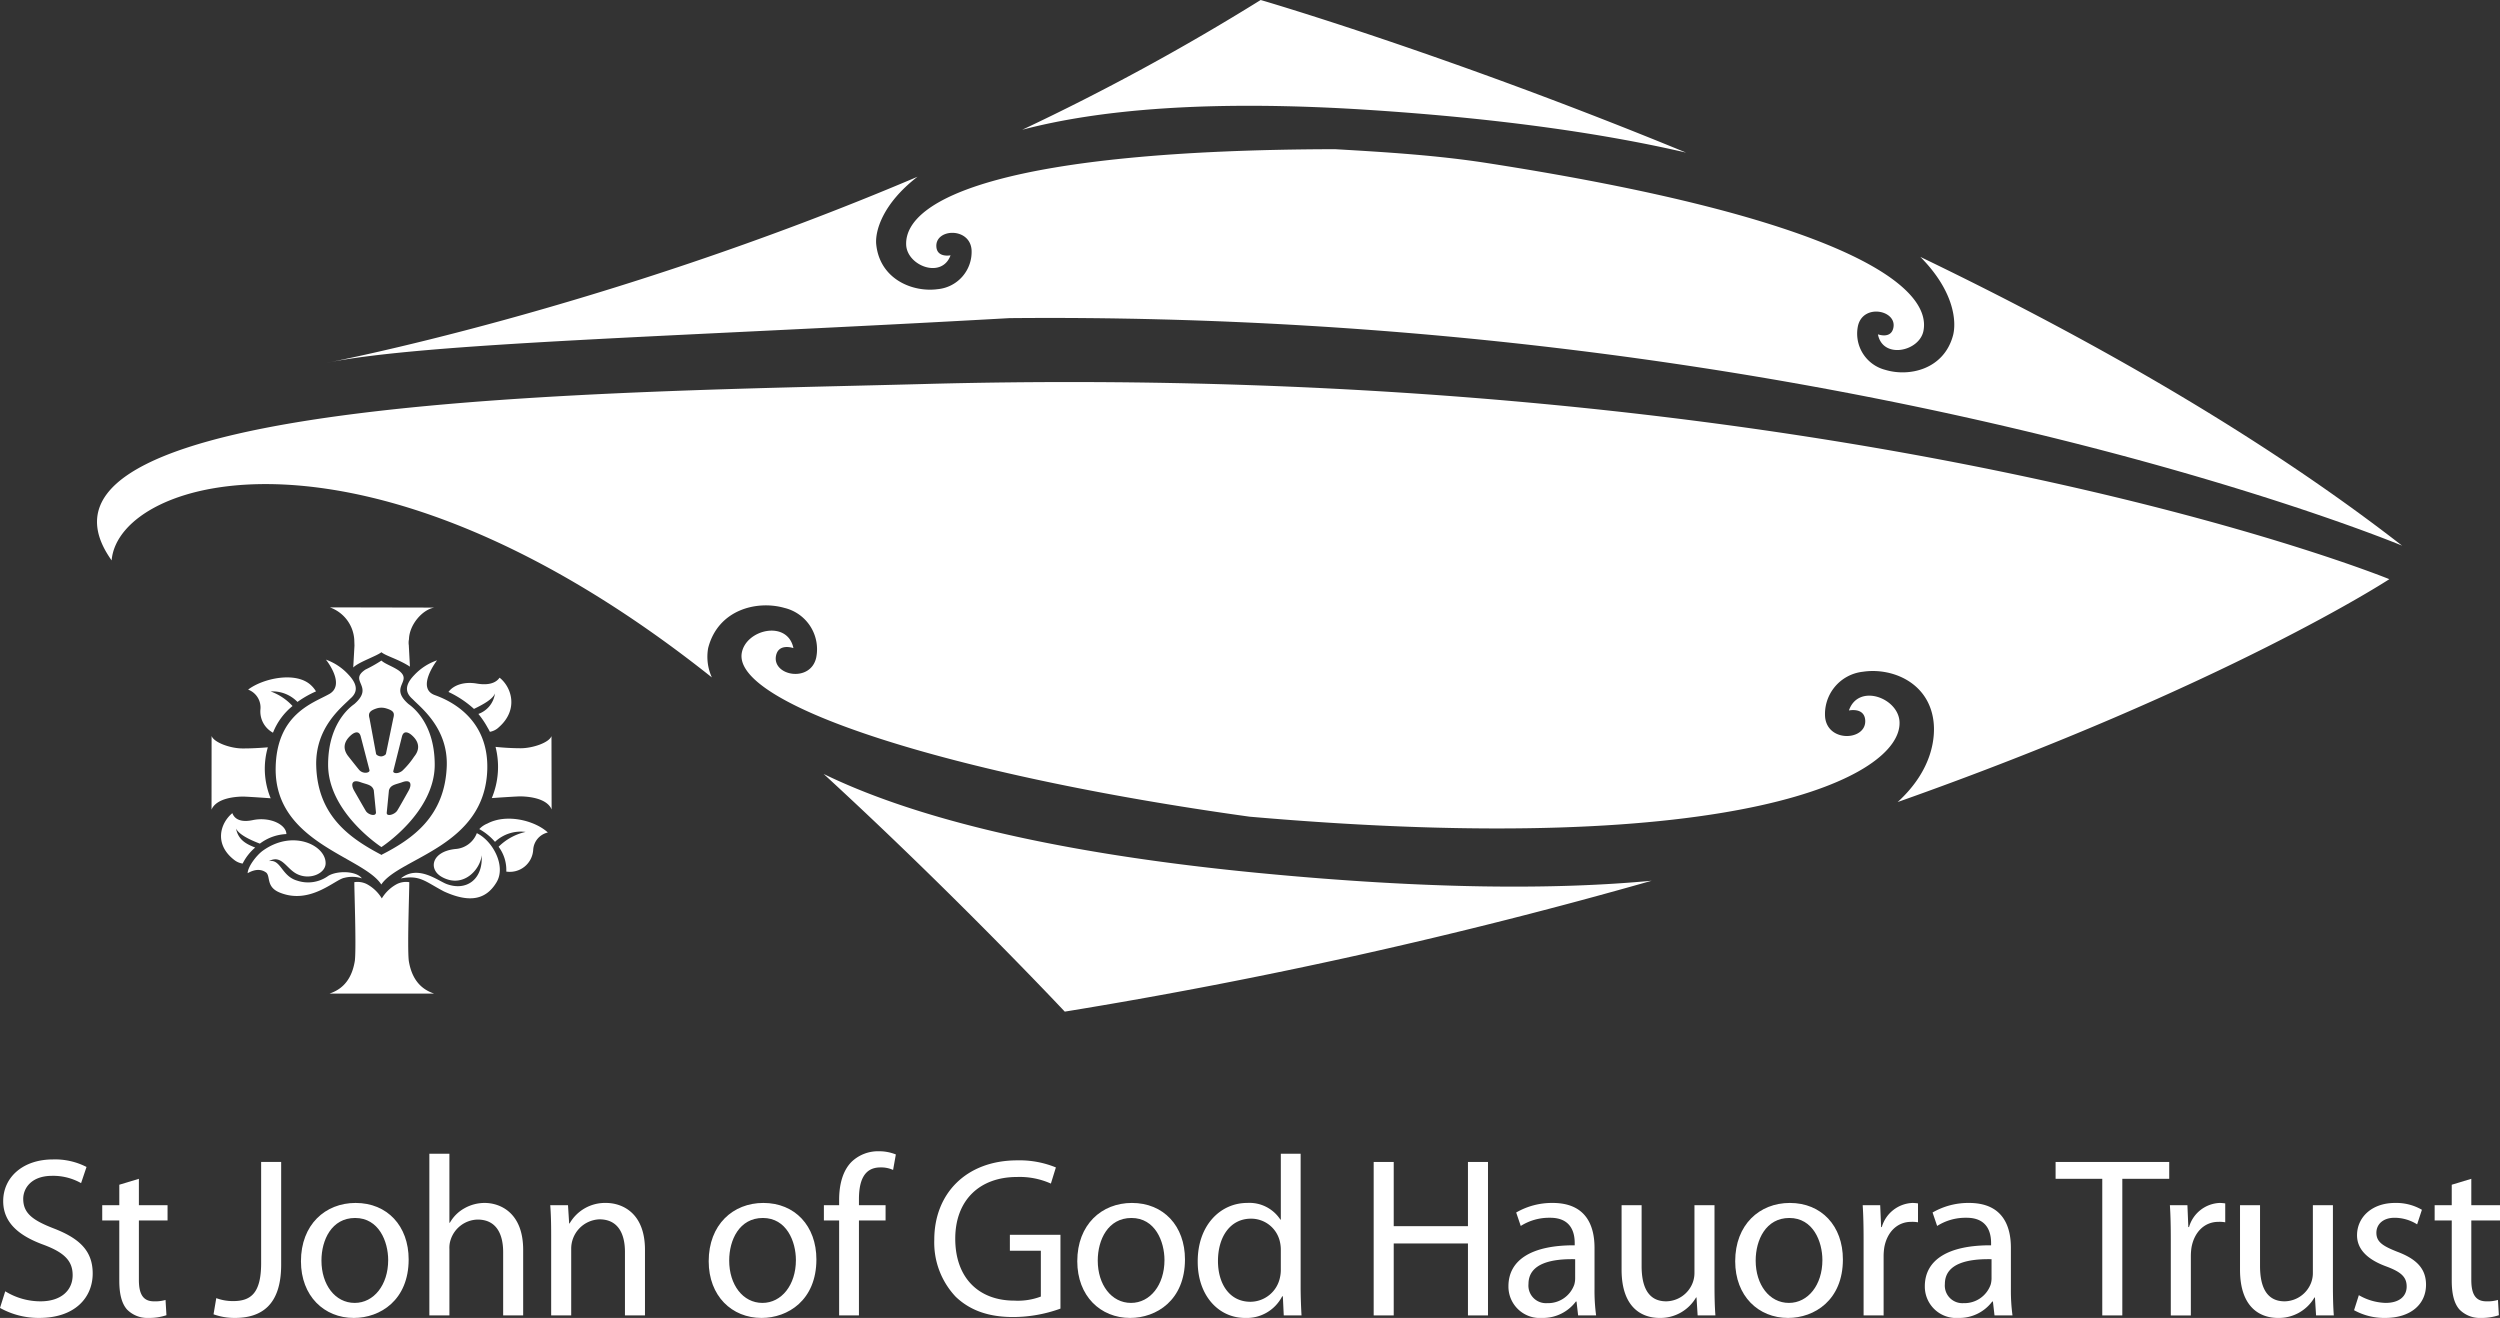 <svg xmlns="http://www.w3.org/2000/svg" viewBox="0 0 425.197 224.153"><rect x="0" y="0" width="425.197" height="224.153" fill="#333333" stroke="none"/><title>Artboard 1</title><path d="M286.763,25.952C245.968,9.168,214.413,0,214.413,0a397.329,397.329,0,0,1-40.555,22.071c12.619-3.333,31.352-5.185,59.149-3.364,22.712,1.49,40.142,4.093,53.755,7.245ZM156.052,30.059C102.316,52.911,55.481,61.717,55.481,61.717c16.872-3.42,59.288-4.398,116.198-7.609,141.052-1.309,236.868,38.698,236.868,38.698-24.519-19.062-53.714-35.518-81.939-49.115,5.921,5.973,6.153,11.206,5.55,13.393-1.566,5.74-7.43,7.064-11.521,5.818a6.362,6.362,0,0,1-4.632-7.493c.894-3.827,6.653-2.646,6.015.352-.41,1.941-2.624,1.1-2.624,1.1.805,4.268,7.066,2.939,7.745-.598,1.529-7.926-14.941-19.324-74.243-28.535-8.51-1.321-17.192-1.855-25.843-2.355-55.809.122-73.172,8.388-72.938,16.219.106,3.602,6.069,5.912,7.55,1.83,0,0-2.321.474-2.415-1.51-.145-3.062,5.728-3.301,5.993.618a6.361,6.361,0,0,1-5.768,6.652c-4.239.574-9.816-1.672-10.446-7.584-.236-2.225,1.028-6.917,7.023-11.539Z" style="fill:#fff"/><path d="M406.376,98.505s-91.594-37.455-249.383-33.188C104.978,66.721-1.045,67.224,18.987,95.311c1.194-14.256,43.465-26.754,102.085,19.905a8.449,8.449,0,0,1-.629-4.994c1.673-6.548,8.306-8.163,12.976-6.827a7.228,7.228,0,0,1,5.408,8.418c-.942,4.367-7.509,3.135-6.845-.277.431-2.217,2.962-1.306,2.962-1.306-.997-4.83-8.079-3.204-8.784.827-1.538,8.767,35.161,20.736,86.366,27.843,83.723,7.289,110.97-6.966,110.544-16.129-.189-4.09-7.007-6.602-8.607-1.934,0,0,2.626-.583,2.772,1.665.227,3.476-6.441,3.863-6.828-.59A7.235,7.235,0,0,1,316.841,114.25c4.804-.733,11.182,1.71,12.007,8.418.305,2.462.04,8.134-6.097,13.744,55.926-19.792,83.625-37.907,83.625-37.907ZM140.085,131.634c22.253,20.427,41.009,40.423,41.009,40.423a883.161,883.161,0,0,0,99.824-22.262c-16.276,1.53-37.915,1.472-66.919-1.328-37.288-3.602-60.123-10.109-73.913-16.833Z" style="fill:#fff"/><path d="M.89,219.621a11.418,11.418,0,0,0,6.004,1.707c3.447,0,5.462-1.822,5.462-4.455,0-2.403-1.395-3.836-4.918-5.154-4.26-1.548-6.894-3.792-6.894-7.433,0-4.069,3.371-7.09,8.441-7.09a11.697,11.697,0,0,1,5.731,1.28l-.926,2.749a9.664,9.664,0,0,0-4.922-1.241c-3.562,0-4.918,2.129-4.918,3.914,0,2.438,1.589,3.638,5.19,5.032,4.414,1.708,6.625,3.836,6.625,7.669,0,4.028-2.947,7.552-9.105,7.552A13.476,13.476,0,0,1,0,222.45Z" style="fill:#fff"/><path d="M23.622,200.49v4.492h4.876v2.597h-4.876v10.108c0,2.324.658,3.642,2.556,3.642a6.234,6.234,0,0,0,1.976-.237l.154,2.597a9.261,9.261,0,0,1-3.021.464,4.859,4.859,0,0,1-3.682-1.431c-.927-1.048-1.317-2.711-1.317-4.917V207.578H17.387v-2.597h2.903v-3.484Z" style="fill:#fff"/><path d="M44.414,197.625h3.407v17.464c0,6.934-3.407,9.064-7.903,9.064a10.537,10.537,0,0,1-3.6-.618l.466-2.751a8.074,8.074,0,0,0,2.868.503c3.019,0,4.762-1.353,4.762-6.467Z" style="fill:#fff"/><path d="M69.504,214.2c0,6.933-4.84,9.953-9.331,9.953-5.036,0-8.987-3.72-8.987-9.641,0-6.239,4.146-9.918,9.296-9.918C65.867,204.594,69.504,208.508,69.504,214.2Zm-14.831.195c0,4.104,2.321,7.202,5.654,7.202,3.251,0,5.694-3.056,5.694-7.28,0-3.174-1.59-7.165-5.618-7.165C56.417,207.151,54.673,210.87,54.673,214.394Z" style="fill:#fff"/><path d="M73.024,196.23h3.409v11.735h.079a6.403,6.403,0,0,1,2.437-2.439,6.994,6.994,0,0,1,3.488-.932c2.516,0,6.543,1.549,6.543,7.979v11.152H85.576V212.959c0-3.02-1.126-5.536-4.342-5.536a4.947,4.947,0,0,0-4.567,3.37,4.306,4.306,0,0,0-.232,1.625v11.307H73.024Z" style="fill:#fff"/><path d="M93.741,210.058c0-1.974-.037-3.524-.155-5.077h3.019l.196,3.103h.076a6.943,6.943,0,0,1,6.199-3.49c2.593,0,6.621,1.549,6.621,7.979v11.152h-3.406V212.923c0-3.021-1.126-5.54-4.341-5.54a4.997,4.997,0,0,0-4.8,5.075v11.267H93.741Z" style="fill:#fff"/><path d="M138.852,214.2c0,6.933-4.841,9.953-9.332,9.953-5.035,0-8.986-3.72-8.986-9.641,0-6.239,4.146-9.918,9.295-9.918C135.209,204.594,138.852,208.508,138.852,214.2Zm-14.832.195c0,4.104,2.321,7.202,5.652,7.202,3.254,0,5.695-3.056,5.695-7.28,0-3.174-1.589-7.165-5.617-7.165C125.76,207.151,124.02,210.87,124.02,214.394Z" style="fill:#fff"/><path d="M142.719,223.725v-16.147h-2.593v-2.597h2.593v-.89c0-2.634.619-5.032,2.172-6.543a6.505,6.505,0,0,1,4.567-1.745,7.714,7.714,0,0,1,2.907.545l-.469,2.635a4.883,4.883,0,0,0-2.166-.428c-2.906,0-3.642,2.516-3.642,5.422v1.004h4.531v2.597h-4.531v16.147Z" style="fill:#fff"/><path d="M180.361,222.567a23.679,23.679,0,0,1-8.056,1.432c-3.952,0-7.207-1.008-9.759-3.447a13.424,13.424,0,0,1-3.643-9.722c0-7.783,5.382-13.479,14.136-13.479a16.301,16.301,0,0,1,6.544,1.204l-.85,2.748a12.979,12.979,0,0,0-5.771-1.122c-6.353,0-10.494,3.951-10.494,10.496,0,6.624,3.947,10.533,10.067,10.533a11.015,11.015,0,0,0,4.491-.693V212.727h-5.268v-2.711h8.602Z" style="fill:#fff"/><path d="M201.538,214.2c0,6.933-4.84,9.953-9.33,9.953-5.036,0-8.987-3.72-8.987-9.641,0-6.239,4.142-9.918,9.294-9.918C197.897,204.594,201.538,208.508,201.538,214.2Zm-14.834.195c0,4.104,2.325,7.202,5.657,7.202,3.252,0,5.691-3.056,5.691-7.28,0-3.174-1.586-7.165-5.613-7.165C188.448,207.151,186.704,210.87,186.704,214.394Z" style="fill:#fff"/><path d="M221.21,196.23v22.654c0,1.667.077,3.566.153,4.841h-3.023l-.155-3.25h-.113a6.772,6.772,0,0,1-6.316,3.678c-4.527,0-8.049-3.833-8.049-9.528-.043-6.234,3.868-10.031,8.4-10.031a6.274,6.274,0,0,1,5.653,2.83h.081V196.23Zm-3.37,16.384a6.045,6.045,0,0,0-.157-1.435,5.015,5.015,0,0,0-4.919-3.909c-3.525,0-5.613,3.098-5.613,7.201,0,3.796,1.895,6.934,5.537,6.934a5.165,5.165,0,0,0,4.995-4.069,5.904,5.904,0,0,0,.157-1.471Z" style="fill:#fff"/><path d="M237.042,197.625v10.92h12.625V197.625h3.408v26.101H249.667V211.487H237.042v12.238H233.634V197.625Z" style="fill:#fff"/><path d="M271.194,219.236a31.302,31.302,0,0,0,.272,4.489h-3.06l-.272-2.36h-.113a6.994,6.994,0,0,1-5.736,2.788,5.34,5.34,0,0,1-5.731-5.381c0-4.532,4.028-7.011,11.271-6.97v-.391c0-1.508-.428-4.337-4.26-4.295a9.006,9.006,0,0,0-4.918,1.393l-.775-2.288a12.14,12.14,0,0,1,6.197-1.626c5.731,0,7.125,3.914,7.125,7.63Zm-3.292-5.073c-3.719-.078-7.939.58-7.939,4.218a2.987,2.987,0,0,0,3.175,3.256,4.728,4.728,0,0,0,4.608-3.138,3.752,3.752,0,0,0,.155-1.085Z" style="fill:#fff"/><path d="M291.601,218.576c0,1.976.037,3.678.154,5.149h-3.023l-.191-3.056h-.077a7.01,7.01,0,0,1-6.198,3.484c-2.943,0-6.468-1.662-6.468-8.211v-10.96h3.406v10.343c0,3.56,1.125,6.004,4.188,6.004a4.905,4.905,0,0,0,4.49-3.14,4.722,4.722,0,0,0,.309-1.743v-11.465h3.41Z" style="fill:#fff"/><path d="M313.437,214.2c0,6.933-4.841,9.953-9.335,9.953-5.031,0-8.982-3.72-8.982-9.641,0-6.239,4.141-9.918,9.295-9.918C309.797,204.594,313.437,208.508,313.437,214.2Zm-14.835.195c0,4.104,2.326,7.202,5.654,7.202,3.256,0,5.694-3.056,5.694-7.28,0-3.174-1.585-7.165-5.618-7.165C300.348,207.151,298.603,210.87,298.603,214.394Z" style="fill:#fff"/><path d="M316.958,210.83c0-2.208-.04-4.105-.154-5.848h2.978l.158,3.719h.113a5.675,5.675,0,0,1,5.232-4.106,7.273,7.273,0,0,1,.926.078v3.215a5.379,5.379,0,0,0-1.162-.076c-2.398,0-4.106,1.779-4.568,4.335a10.175,10.175,0,0,0-.118,1.59v9.99H316.958Z" style="fill:#fff"/><path d="M342.011,219.236a31.417,31.417,0,0,0,.273,4.489h-3.061l-.271-2.36h-.114a6.991,6.991,0,0,1-5.735,2.788,5.338,5.338,0,0,1-5.731-5.381c0-4.532,4.029-7.011,11.27-6.97v-.391c0-1.508-.426-4.337-4.258-4.295a8.992,8.992,0,0,0-4.918,1.393l-.777-2.288a12.148,12.148,0,0,1,6.199-1.626c5.731,0,7.123,3.914,7.123,7.63Zm-3.291-5.073c-3.719-.078-7.938.58-7.938,4.218a2.988,2.988,0,0,0,3.175,3.256,4.733,4.733,0,0,0,4.608-3.138,3.959,3.959,0,0,0,.154-1.085Z" style="fill:#fff"/><path d="M357.552,200.49h-7.939v-2.865h19.326v2.865h-7.978v23.235H357.552Z" style="fill:#fff"/><path d="M369.206,210.83c0-2.208-.036-4.105-.154-5.848h2.982l.155,3.719h.118a5.667,5.667,0,0,1,5.227-4.106,7.352,7.352,0,0,1,.931.078v3.215a5.408,5.408,0,0,0-1.163-.076c-2.401,0-4.105,1.779-4.571,4.335a10.203,10.203,0,0,0-.114,1.59v9.99h-3.41Z" style="fill:#fff"/><path d="M396.78,218.576c0,1.976.037,3.678.153,5.149h-3.018l-.193-3.056h-.079a7.005,7.005,0,0,1-6.197,3.484c-2.943,0-6.467-1.662-6.467-8.211v-10.96h3.405v10.343c0,3.56,1.126,6.004,4.187,6.004a4.905,4.905,0,0,0,4.49-3.14,4.645,4.645,0,0,0,.309-1.743v-11.465h3.41Z" style="fill:#fff"/><path d="M401.19,220.279a9.596,9.596,0,0,0,4.531,1.317c2.438,0,3.602-1.198,3.602-2.788,0-1.627-.968-2.48-3.447-3.406-3.409-1.239-4.995-3.06-4.995-5.307,0-3.021,2.476-5.5,6.466-5.5a8.687,8.687,0,0,1,4.568,1.162l-.812,2.481a7.265,7.265,0,0,0-3.833-1.121c-2.016,0-3.097,1.157-3.097,2.552,0,1.552,1.081,2.248,3.523,3.215,3.215,1.203,4.919,2.828,4.919,5.616,0,3.33-2.599,5.654-6.971,5.654a10.662,10.662,0,0,1-5.268-1.317Z" style="fill:#fff"/><path d="M420.317,200.49v4.492h4.88v2.597h-4.88v10.108c0,2.324.658,3.642,2.556,3.642a6.201,6.201,0,0,0,1.976-.237l.155,2.597a9.266,9.266,0,0,1-3.019.464,4.858,4.858,0,0,1-3.68-1.431c-.93-1.048-1.315-2.711-1.315-4.917V207.578H414.082v-2.597h2.907v-3.484Z" style="fill:#fff"/><path d="M68.178,149.404c2.877-2.395,6.283.387,7.782.95,3.351,1.252,6.226-.773,5.962-4.899-.222,2.428-3.153,5.731-6.786,3.688-2.325-1.307-1.746-4.335,2.343-4.746a4.191,4.191,0,0,0,3.62-2.696c2.743,1.344,5.002,5.616,3.349,8.359-1.835,3.051-4.691,3.502-8.961,1.546C72.256,149.901,71.434,148.786,68.178,149.404Z" style="fill:#fff"/><path d="M81.515,141.008a10.022,10.022,0,0,1,2.674,2.174,6.396,6.396,0,0,1,5.206-1.69,9.467,9.467,0,0,0-4.595,2.522,6.58,6.58,0,0,1,1.31,4.224,3.983,3.983,0,0,0,4.578-3.733,3.214,3.214,0,0,1,2.489-2.917c-2.189-2.019-6.983-3.267-10.29-1.517a3.845,3.845,0,0,0-1.371.938Z" style="fill:#fff"/><path d="M41.268,146.875a8.699,8.699,0,0,1,2.133-2.726c-1.332-.531-2.862-1.187-3.253-3.222.467.965,2.208,1.86,4.051,2.557a8.034,8.034,0,0,1,4.51-1.626c-.029-1.612-2.767-2.994-5.74-2.37-3.117.651-3.397-1.234-3.463-1.181-2.044,1.69-3.17,5.295.396,8a3.035,3.035,0,0,0,1.368.568Z" style="fill:#fff"/><path d="M45.301,148.429c.716.705-.043,2.415,2.248,3.367,5.202,2.151,9.426-2.225,11.016-2.494a5.345,5.345,0,0,1,2.984.088c-.94-1.284-4.186-1.349-5.713-.425a5.855,5.855,0,0,1-5.296.812c-2.698-.773-2.748-3.719-4.808-3.314,2.154-1.162,2.923,1.204,4.694,2.143,2.182,1.157,4.901-.001,4.954-1.731.093-3.08-5.579-5.921-10.748-2.142-1.021.776-2.457,2.619-2.512,3.764-.003.075,1.706-1.201,3.18-.069Z" style="fill:#fff"/><path d="M52.909,116.558a4.602,4.602,0,0,1,.835,1.033,17.167,17.167,0,0,0-3.151,1.793,5.898,5.898,0,0,0-4.566-1.785,9.414,9.414,0,0,1,3.728,2.479,11.033,11.033,0,0,0-3.325,4.54,4.102,4.102,0,0,1-2.138-3.941,3.249,3.249,0,0,0-2.091-3.387c2.495-1.915,8.156-3.167,10.71-.732Z" style="fill:#fff"/><path d="M83.321,124.466c-.095-.205-.284-.543-.411-.75a14.733,14.733,0,0,0-1.548-2.289,4.314,4.314,0,0,0,2.821-3.496c-.368.974-1.919,1.839-3.57,2.64a17.344,17.344,0,0,0-4.34-2.885c.862-1.17,2.664-1.794,4.816-1.426,3.212.548,3.82-1.046,3.892-.991,2.05,1.628,3.255,5.45-.15,8.43a2.883,2.883,0,0,1-1.285.716Z" style="fill:#fff"/><path d="M64.851,150.435c3.058-4.576,17.624-6.413,18.024-19.543.275-9.117-7.014-11.977-8.915-12.667-3.273-1.189.376-5.919.376-5.919a9.534,9.534,0,0,0-3.884,2.518c-1.964,2.023-1.223,3.259-.253,4.103,1.369,1.439,6.045,4.93,5.783,11.444-.34,8.418-5.67,12.263-11.175,15.053l.001-.067c-5.466-2.864-10.799-6.714-11.026-15.136-.172-6.518,4.372-9.945,5.76-11.365.982-.831,1.673-2.048-.262-4.098a9.531,9.531,0,0,0-3.849-2.569s3.543,4.362.43,5.925c-2.747,1.515-8.85,3.415-8.976,12.534C46.711,143.356,61.798,145.676,64.851,150.435Z" style="fill:#fff"/><path d="M65.78,138.176c-.121.785,1.304.405,1.769-.293.328-.499,1.959-3.428,1.959-3.428.569-1.028.401-1.962-1.089-1.421-1.096.398-1.998.42-2.271,1.391l-.368,3.751Zm2.614-7.058a13.502,13.502,0,0,0,2.03-2.413c.999-1.209.968-2.508-.451-3.718-.405-.341-1.3-.877-1.605.271l-1.48,5.895c-.079.339.676.57,1.505-.036Zm-4.45,7.058-.369-3.751c-.271-.971-1.171-.993-2.266-1.391-1.491-.542-1.664.393-1.09,1.421,0,0,1.869,3.27,2.024,3.508.407.619,1.714.975,1.701.213Zm-2.87-7.247c.668.788,1.902.527,1.764.043L61.355,125.259c-.3-1.148-1.198-.613-1.599-.271-1.423,1.21-1.454,2.508-.458,3.718,0,0,1.413,1.794,1.776,2.223Zm4.574-2.749,1.24-6.001c.223-.844.166-1.271-1.145-1.677a2.778,2.778,0,0,0-.881-.14,2.82,2.82,0,0,0-.691.089c-1.348.412-1.572.863-1.325,1.728l1.11,6.001c.028.257.542.468.875.468.26,0,.772-.211.818-.468Zm-.778-15.83c.618.579,1.964 1,2.975,1.715,2.431,1.85-1.733,2.686,1.579,5.633-.028.053,4.512,2.624,4.512,10.37,0,8.134-9.065,14-9.065,14s-9.067-5.866-9.067-14c0-7.745,4.54-10.317,4.514-10.37,3.416-3.042-1.136-3.838,1.837-5.818a24.425,24.425,0,0,0,2.715-1.53Z" style="fill:#fff"/><path d="M73.871,103.338c-.434,0-16.87-.036-17.773-.036a6.247,6.247,0,0,1,4.154,5.455l.036,1.047-.21,3.727c.873-.914,4.039-1.968,4.791-2.605.749.637,2.888,1.178,4.853,2.458l-.191-3.592.01.012a2.806,2.806,0,0,1,.018-1.083C69.616,106.252,71.847,103.663,73.871,103.338Z" style="fill:#fff"/><path d="M69.522,163.388c-.268-2.488.125-12.548.084-13.35a3.512,3.512,0,0,0-2.064.303,6.638,6.638,0,0,0-2.603,2.46,6.65,6.65,0,0,0-2.603-2.46,3.525,3.525,0,0,0-2.068-.303c-.037.802.354,10.862.087,13.35-.675,4.288-3.274,5.217-4.306,5.603H73.828C72.794,168.605,70.197,167.676,69.522,163.388Z" style="fill:#fff"/><path d="M45.552,127.102s-2.286.208-4.353.192c-2.069-.015-4.828-1.027-5.211-2.124l-.009,12.532c.579-1.41,2.576-2.177,5.354-2.223,1.243.036,4.703.292,4.703.292A13.148,13.148,0,0,1,45.552,127.102Z" style="fill:#fff"/><path d="M84.281,127.027a42.703,42.703,0,0,0,4.319.234c2.067-.015,4.812-.974,5.195-2.071l.024,12.479c-.582-1.41-2.577-2.176-5.356-2.223-1.242.037-4.819.291-4.819.291A13.792,13.792,0,0,0,84.281,127.027Z" style="fill:#fff"/></svg>